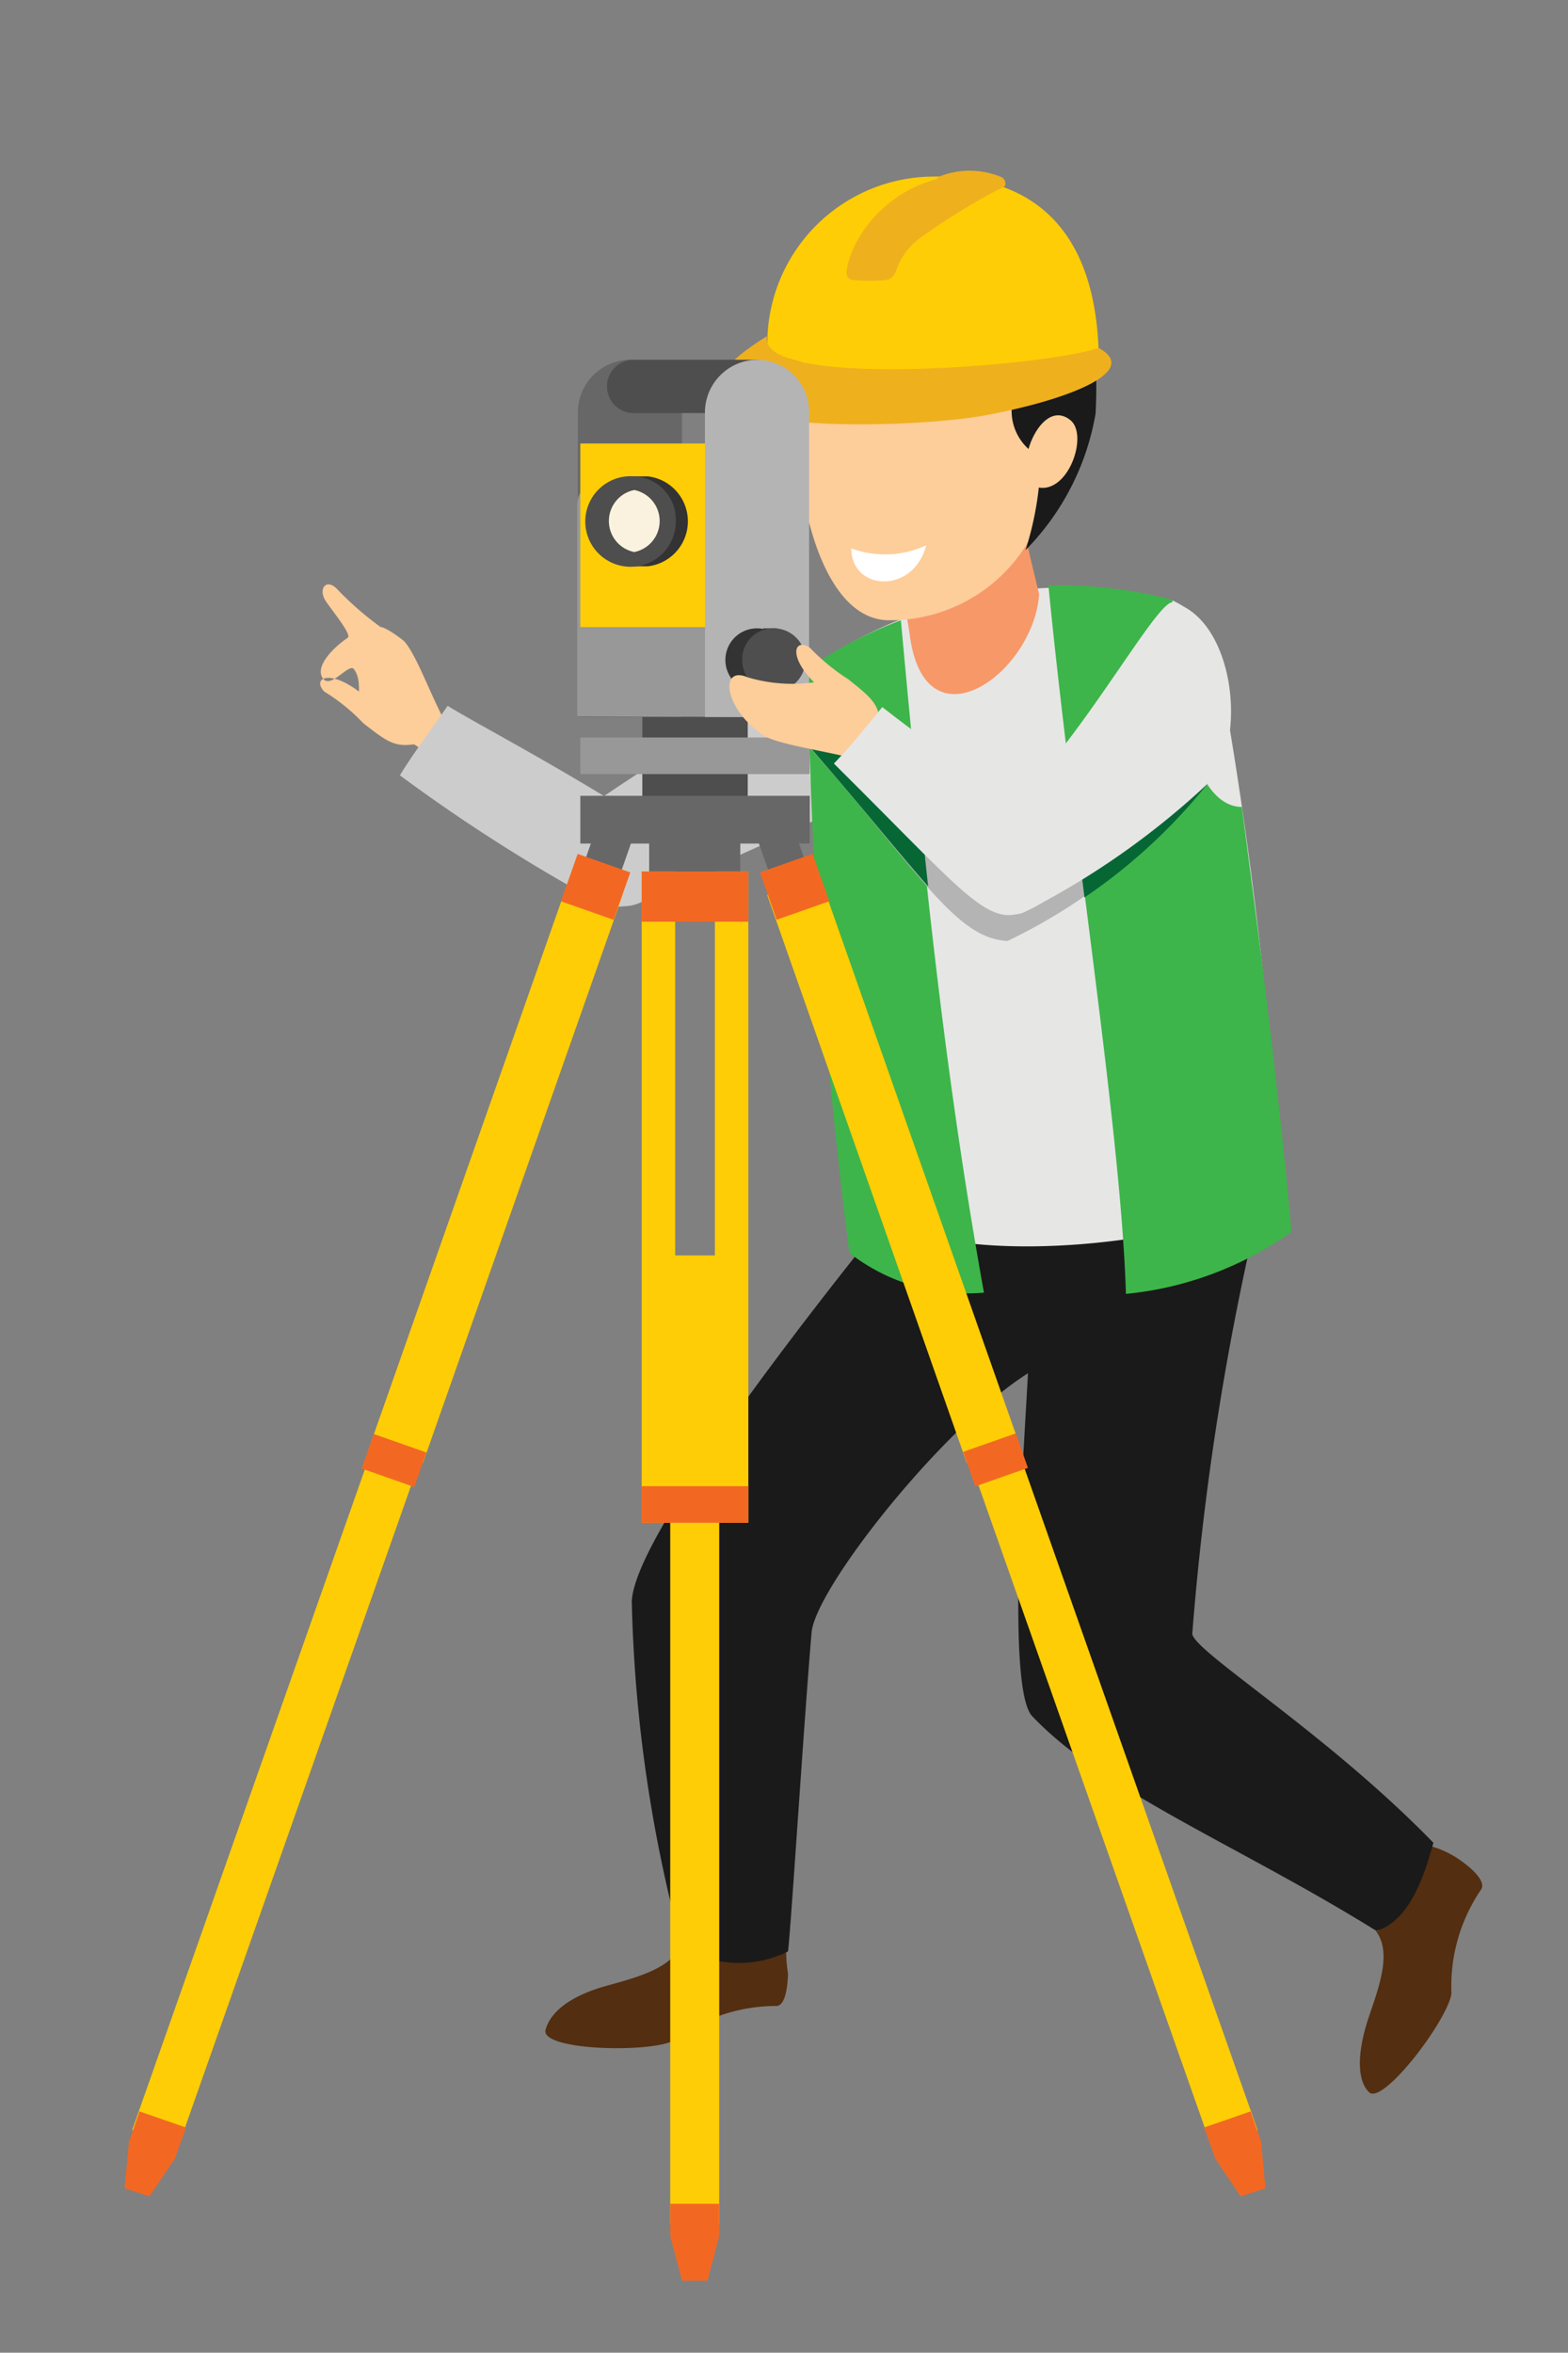 <svg xmlns="http://www.w3.org/2000/svg" id="Layer_1" data-name="Layer 1" viewBox="0 0 25.29 37.93"><rect x="0" y="0" width="25.29" height="37.93" fill="#808080" stroke="none"/><defs><style>.cls-1{fill:#cdcccc;}.cls-1,.cls-10,.cls-11,.cls-12,.cls-15,.cls-16,.cls-17,.cls-19,.cls-2,.cls-20,.cls-23,.cls-3,.cls-4,.cls-5,.cls-6,.cls-7,.cls-8,.cls-9{fill-rule:evenodd;}.cls-2{fill:#fdcd9a;}.cls-3{fill:#532e10;}.cls-4{fill:#1a1a1a;}.cls-5{fill:#e6e6e5;}.cls-6{fill:#3db54a;}.cls-7{fill:#f79868;}.cls-8{fill:#fff;}.cls-9{fill:#b4b4b4;}.cls-10{fill:#066735;}.cls-11,.cls-18{fill:#ffcd05;}.cls-12{fill:#efb01e;}.cls-13,.cls-16{fill:#4e4e4e;}.cls-14,.cls-17{fill:#989898;}.cls-15,.cls-21{fill:#676767;}.cls-19{fill:#333;}.cls-20{fill:#faf2df;}.cls-22,.cls-23{fill:#f26822;}</style></defs><path class="cls-1" d="M10.44,14.49c-.88.57-1.56-1.06-1-1.45a41.93,41.93,0,0,1,4.14-2.51c.4-.06-.24,2.54-.41,2.67s-1.8.81-2.74,1.29"></path><path class="cls-2" d="M7.14,12.37S6.72,12,6.67,12c-.32.05-.46-.07-.81-.34a3.06,3.06,0,0,0-.63-.51c-.2-.21.07-.37.56,0,0-.12,0-.25-.08-.36s-.37.32-.5.15.11-.46.4-.66c.06-.05-.21-.38-.35-.58s0-.39.18-.2a5.1,5.1,0,0,0,.7.61c.08,0,.34.19.38.23.26.28.6,1.4.91,1.64,0,.23-.13.27-.29.43"></path><path class="cls-1" d="M7.22,11.38c-.3.43-.57.79-.77,1.12a27.66,27.66,0,0,0,3.27,2.08.76.76,0,0,0,.56-1.41c-1.25-.8-2.57-1.49-3.06-1.79"></path><path class="cls-3" d="M11,31.32c-.14.4-.69.55-1.2.69s-.9.37-1,.71,1.68.38,2.06.18a2.75,2.75,0,0,1,1.66-.56c.13,0,.18-.24.19-.52a2.22,2.22,0,0,1,0-.73L11.06,31c0,.09,0,.18,0,.28"></path><path class="cls-3" d="M22.19,31.13c.26.34.06.88-.11,1.38s-.22,1,0,1.22,1.27-1.16,1.33-1.59a2.77,2.77,0,0,1,.48-1.68c.07-.11-.09-.29-.31-.45a1.56,1.56,0,0,0-.81-.3L22,30.89a1.09,1.09,0,0,1,.24.24"></path><path class="cls-4" d="M11,31.39a1.77,1.77,0,0,0,1.71.07c.05-.41.26-3.76.38-5.14.06-.71,2.11-3.31,3.49-4.18-.07,1.35-.35,5.1.07,5.53,1.17,1.23,3.33,2.08,5.55,3.46.6-.18.82-1.09.92-1.42-1.73-1.78-3.86-3.08-3.89-3.37a45,45,0,0,1,1.06-6.81,44.31,44.31,0,0,1-6,.1c-1,1.25-4.06,5.09-4.1,6.19A23.16,23.16,0,0,0,11,31.39"></path><path class="cls-5" d="M19.56,10.3a1.38,1.38,0,0,0-.65-.62,7.18,7.18,0,0,0-6,1.21c0,2.36,1.27,5.61,1.58,8.87,1.39.66,4.94.27,6.17-.54a70.07,70.07,0,0,0-1.08-8.92"></path><path class="cls-6" d="M14.53,10a6.93,6.93,0,0,0-1.5.78,82.53,82.53,0,0,0,.67,9.42,3.09,3.09,0,0,0,2.17.64c-.67-3.72-1-7.15-1.34-10.84m4.38-.33a7.18,7.18,0,0,0-2-.23c.39,4,1.17,8.78,1.25,11.42a5.51,5.51,0,0,0,2.67-1c-.24-2.65-.57-5.09-.8-6.85C19.06,13,18.89,10.48,18.91,9.68Z"></path><path class="cls-7" d="M14.47,9c.09.49.13.81.2,1.21.23,1.91,2,.66,2.09-.63-.16-.65-.42-1.78-.52-2.23-.47,0-1.12,1.5-1.77,1.65"></path><path class="cls-2" d="M15,3.84c3-.07,2.37,2.63,1.85,4.28A2.59,2.59,0,0,1,14.34,10c-1,0-1.44-1.71-1.47-2.86,0-1.5,0-3.3,2.14-3.34"></path><path class="cls-4" d="M12.67,6.78c.12-1,0-1.48.59-1.32,1.89.54,3.11.46,3.15.78a.83.83,0,0,0,.18,1,.67.67,0,0,1,.17.57,5.11,5.11,0,0,1-.22,1.06,4.13,4.13,0,0,0,1.13-2.2,7.91,7.91,0,0,0,0-.86,2.57,2.57,0,0,0-1.23-1.95c-2.48-1.34-4.41.27-3.79,3"></path><path class="cls-8" d="M14.94,8.79a1.56,1.56,0,0,1-1.21.05c0,.69,1,.75,1.21-.05"></path><path class="cls-9" d="M16.37,13.24c-.54-.36-1.36-1-2.14-1.54a1.18,1.18,0,0,0-1.18.34c1.77,2,2.35,3.09,3.2,3.13a9,9,0,0,0,3.19-2.55c.49-.85.39-2.37-.53-2.61-.26,0-1.43,2.15-2.54,3.23"></path><path class="cls-10" d="M17.49,14.47a9.05,9.05,0,0,0,2-1.85h0A6.32,6.32,0,0,1,18.91,10h0a18,18,0,0,0-1.69,2.25c.08.74.18,1.48.27,2.21m-2.75-2.39-.51-.38a1.18,1.18,0,0,0-1.18.34c.87,1,1.45,1.73,1.92,2.26C14.89,13.57,14.82,12.83,14.74,12.08Z"></path><path class="cls-2" d="M17.26,6.77c-.52-.41-1,1-.51,1.09s.81-.86.51-1.09"></path><path class="cls-11" d="M12.38,5.68a2.69,2.69,0,0,1,2.55-2.83c1.67-.07,2.73.79,2.79,2.83a8.72,8.72,0,0,1-5.34,0"></path><path class="cls-12" d="M17.72,5.61c-.89.3-5.5.67-5.35-.19-2.7,1.67,2.24,1.51,3.5,1.28S18.44,6,17.72,5.61"></path><path class="cls-12" d="M15.1,2.89a2.06,2.06,0,0,0-1.37,1.19c-.11.33-.12.44.1.44a2.37,2.37,0,0,0,.39,0c.22,0,.22-.15.28-.27a1.06,1.06,0,0,1,.31-.39A10.44,10.44,0,0,1,16.21,3a.12.12,0,0,0-.07-.15,1.33,1.33,0,0,0-1,0"></path><path class="cls-5" d="M16.22,13.07c-.6.67-.25,1.87.29,1.64a12.78,12.78,0,0,0,3.1-2.2c.5-.85.22-2.56-.7-2.8-.28,0-1.53,2.34-2.69,3.36"></path><rect class="cls-13" x="10.36" y="11.37" width="1.7" height="1.88"></rect><rect class="cls-14" x="9.36" y="11.89" width="3.7" height="0.59"></rect><path class="cls-15" d="M11,11.56V6.64a.85.85,0,0,0-.84-.84h0a.85.85,0,0,0-.84.84v4.92Z"></path><path class="cls-16" d="M10.22,5.8h2c.18,0,.26.86-.12.86H10.22a.43.43,0,0,1,0-.86"></path><path class="cls-17" d="M12.4,11.56c.07-1.74.21-4-.25-4h-2c-.46,0-.84.26-.84.58v3.41Z"></path><rect class="cls-18" x="9.36" y="7.15" width="2.17" height="2.96"></rect><path class="cls-9" d="M13.05,11.56V6.64a.84.84,0,0,0-.83-.84h0a.85.85,0,0,0-.85.84v4.92Z"></path><path class="cls-19" d="M12.31,10.13h.18c.21,0,.33.29.33.5s-.12.51-.33.51h-.18a.51.51,0,1,1,0-1"></path><path class="cls-16" d="M12.48,10.13a.51.51,0,1,1-.51.5.5.5,0,0,1,.51-.5"></path><path class="cls-19" d="M10.45,7.68h-.24c-.26,0-.42.41-.42.73s.15.72.42.72h.24a.73.73,0,0,0,0-1.45"></path><path class="cls-16" d="M10.23,7.68a.73.73,0,1,0,.67.73.7.7,0,0,0-.67-.73"></path><path class="cls-20" d="M10.23,7.9a.51.51,0,0,0,0,1,.51.51,0,0,0,0-1"></path><rect class="cls-21" x="9.36" y="12.83" width="3.7" height="0.77"></rect><rect class="cls-21" x="10.47" y="13.44" width="1.47" height="0.7"></rect><rect class="cls-18" x="-1.36" y="28.61" width="11.6" height="0.79" transform="translate(-24.4 23.55) rotate(-70.59)"></rect><rect class="cls-21" x="9" y="13.7" width="1.42" height="0.61" transform="translate(-6.72 18.54) rotate(-70.68)"></rect><rect class="cls-18" x="3.15" y="18.41" width="9.71" height="0.9" transform="translate(-12.44 20.15) rotate(-70.62)"></rect><rect class="cls-22" x="9.2" y="13.84" width="0.81" height="0.9" transform="translate(-7.06 18.62) rotate(-70.63)"></rect><rect class="cls-22" x="6.06" y="23.09" width="0.59" height="0.9" transform="translate(-17.96 21.73) rotate(-70.62)"></rect><polygon class="cls-23" points="2.01 35.28 2.41 35.41 2.82 34.8 3 34.3 2.25 34.04 2.08 34.53 2.01 35.28"></polygon><rect class="cls-18" x="17.59" y="23.21" width="0.79" height="11.6" transform="translate(-8.62 7.62) rotate(-19.41)"></rect><rect class="cls-21" x="12.4" y="13.3" width="0.61" height="1.42" transform="translate(-3.93 5.02) rotate(-19.41)"></rect><rect class="cls-18" x="13.96" y="14" width="0.9" height="9.71" transform="translate(-5.44 5.85) rotate(-19.37)"></rect><rect class="cls-22" x="12.36" y="13.89" width="0.9" height="0.81" transform="translate(-4.01 5.06) rotate(-19.37)"></rect><rect class="cls-22" x="15.61" y="23.24" width="0.9" height="0.59" transform="translate(-6.9 6.66) rotate(-19.37)"></rect><polygon class="cls-23" points="20.41 35.28 20.01 35.41 19.6 34.8 19.42 34.3 20.17 34.04 20.34 34.53 20.41 35.28"></polygon><path class="cls-2" d="M14.64,12.05c0-.05-.44-.33-.45-.38,0-.32-.16-.44-.51-.72a3.37,3.37,0,0,1-.62-.51c-.25-.16-.35.14.07.56a2.53,2.53,0,0,1-1.07-.08c-.46-.2-.39.51.26.94.33.2,1.66.32,2,.57.23,0,.25-.19.36-.38"></path><path class="cls-5" d="M16.69,13.14c-.49-.3-1.51-1-2.46-1.74-.29.35-.49.61-.78.91,2.45,2.43,2.53,2.75,3.38,2.23.41-.41.52-.89-.14-1.4"></path><polygon class="cls-11" points="10.35 14.05 10.89 14.05 10.89 20.24 11.53 20.24 11.53 14.05 12.07 14.05 12.07 24.55 10.35 24.55 10.35 14.05"></polygon><rect class="cls-18" x="10.81" y="24.26" width="0.79" height="11.6"></rect><rect class="cls-22" x="10.35" y="23.96" width="1.72" height="0.59"></rect><polygon class="cls-23" points="11 36.77 11.41 36.77 11.6 36.05 11.6 35.53 10.81 35.53 10.81 36.05 11 36.77"></polygon><rect class="cls-22" x="10.35" y="14.05" width="1.72" height="0.81"></rect></svg>